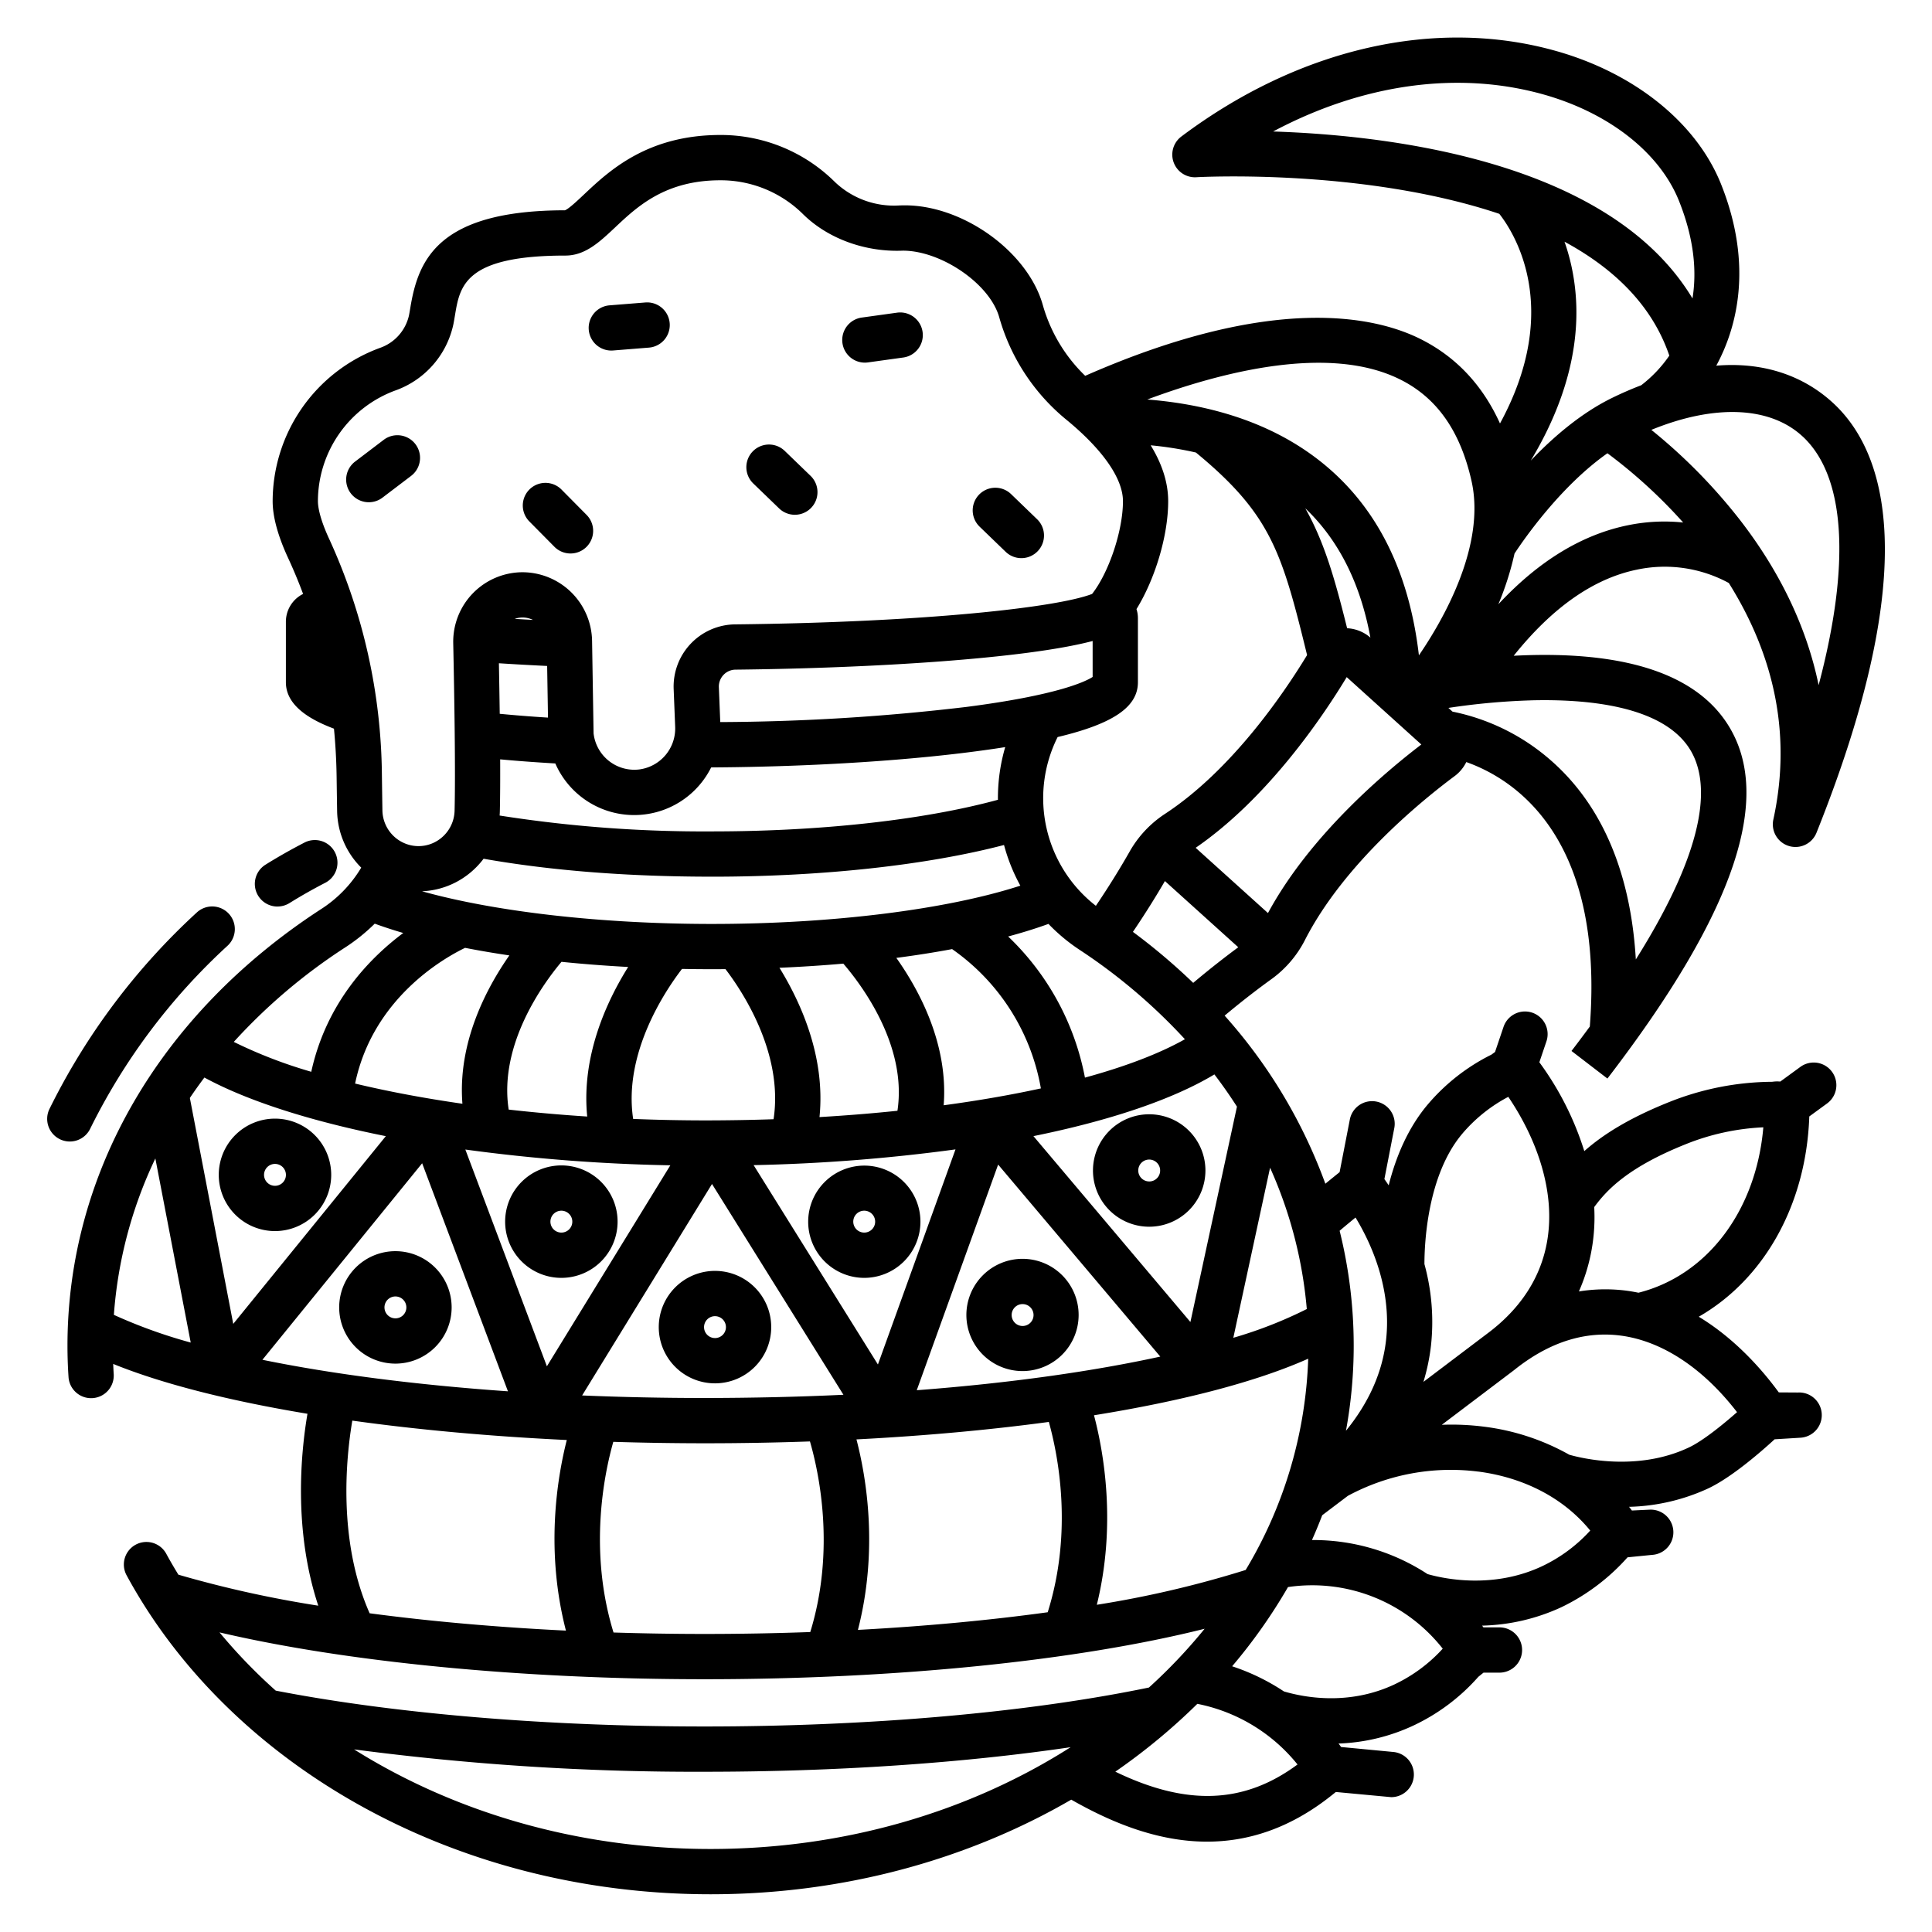 <svg id="Layer_1" height="512" viewBox="0 0 512 512" width="512" xmlns="http://www.w3.org/2000/svg" data-name="Layer 1"><path d="m454.826 96.9c.053-.089.098-.171 0 0z"/><path d=""/><path d="m72.9 296.45a14.9 14.9 0 1 0 14.874 14.9 14.9 14.9 0 0 0 -14.874-14.9zm0 17.8a2.9 2.9 0 1 1 2.874-2.9 2.89 2.89 0 0 1 -2.874 2.901z"/><path d="m104.815 331.574a14.9 14.9 0 1 0 14.874 14.9 14.9 14.9 0 0 0 -14.874-14.9zm0 17.8a2.9 2.9 0 1 1 2.874-2.9 2.89 2.89 0 0 1 -2.874 2.9z"/><path d="m148.794 308.847a14.9 14.9 0 1 0 14.873 14.9 14.9 14.9 0 0 0 -14.873-14.9zm0 17.8a2.9 2.9 0 1 1 2.873-2.9 2.89 2.89 0 0 1 -2.873 2.9z"/><path d="m189.506 336.8a14.9 14.9 0 1 0 14.874 14.9 14.9 14.9 0 0 0 -14.874-14.9zm0 17.8a2.9 2.9 0 1 1 2.874-2.9 2.891 2.891 0 0 1 -2.874 2.9z"/><path d="m256.1 348.5a14.874 14.874 0 1 0 14.874-14.9 14.9 14.9 0 0 0 -14.874 14.9zm14.874-2.9a2.9 2.9 0 1 1 -2.874 2.9 2.891 2.891 0 0 1 2.878-2.9z"/><path d="m243.925 323.747a14.874 14.874 0 1 0 -14.874 14.9 14.9 14.9 0 0 0 14.874-14.9zm-14.874 2.9a2.9 2.9 0 1 1 2.874-2.9 2.891 2.891 0 0 1 -2.874 2.9z"/><path d="m304.576 295.294a14.9 14.9 0 1 0 14.874 14.9 14.9 14.9 0 0 0 -14.874-14.9zm0 17.8a2.9 2.9 0 1 1 2.874-2.9 2.891 2.891 0 0 1 -2.874 2.906z"/><path d="m97.74 133.1a5.969 5.969 0 0 0 3.625-1.223l7.582-5.76a6 6 0 1 0 -7.26-9.555l-7.581 5.76a6 6 0 0 0 3.634 10.778z"/><path d="m146.926 144.9a6 6 0 0 0 8.53-8.441l-6.7-6.768a6 6 0 0 0 -8.529 8.44z"/><path d="m162 92.9c.161 0 .323-.007.486-.019l9.489-.76a6 6 0 1 0 -.958-11.962l-9.489.76a6 6 0 0 0 .472 11.981z"/><path d="m206.475 134.738a6 6 0 1 0 8.334-8.634l-6.85-6.614a6 6 0 0 0 -8.335 8.634z"/><path d="m229.2 96.1a5.882 5.882 0 0 0 .832-.059l9.429-1.308a6 6 0 0 0 -1.649-11.885l-9.429 1.308a6 6 0 0 0 .817 11.944z"/><path d="m266.459 146.186a6 6 0 1 0 8.335-8.632l-6.851-6.614a6 6 0 0 0 -8.335 8.633z"/><path d="m15.811 301.875a5.995 5.995 0 0 0 8.052-2.674 164.729 164.729 0 0 1 36.4-48.537 6 6 0 0 0 -8.063-8.888 176.7 176.7 0 0 0 -39.061 52.046 6 6 0 0 0 2.672 8.053z"/><path d="m73.541 240.234a5.973 5.973 0 0 0 3.16-.9c3.056-1.9 6.213-3.691 9.383-5.328a6 6 0 1 0 -5.5-10.663c-3.452 1.782-6.888 3.732-10.212 5.8a6 6 0 0 0 3.172 11.1z"/><path d="m80.321 157.4a8.227 8.227 0 0 0 -4.558 7.416v15.991c0 6.243 6.488 9.942 12.741 12.3q.6 6.216.7 12.581c.044 3.19.09 6.318.137 9.272a21.635 21.635 0 0 0 6.388 14.97 33.36 33.36 0 0 1 -10.839 11.122c-42.585 27.757-67.009 69.883-67.009 115.576q0 4.26.291 8.46a6 6 0 0 0 11.967-.849c-.063-.925-.1-1.855-.142-2.784 13.02 5.282 30.686 9.759 51.484 13.209-1.732 10.158-3.79 30.761 2.866 50.857a297.623 297.623 0 0 1 -37.075-8.216c-1.122-1.841-2.214-3.7-3.236-5.588a5.981 5.981 0 0 0 -10.5 5.73c27.039 49.868 86.244 84.553 154.776 84.553 35.4 0 68.305-9.255 95.582-25.073 10.007 5.692 22.423 11.129 35.979 11.129 10.59 0 21.872-3.32 33.225-12.428l.914-.733 14.686 1.37a6 6 0 0 0 .561-11.973l-13.852-1.319-.452-.617c-.075-.1-.157-.2-.233-.3a50.9 50.9 0 0 0 20.067-4.872 53.023 53.023 0 0 0 16.991-12.815l1.368-1.1h4.223a6 6 0 0 0 0-12h-4.249c-.114-.155-.233-.305-.348-.459a52.807 52.807 0 0 0 21.111-4.932 55.881 55.881 0 0 0 17.436-13.172l6.476-.644a6 6 0 0 0 -.571-11.986l-4.758.227-.137-.188c-.2-.27-.41-.525-.613-.79a53.069 53.069 0 0 0 21-4.887c6.144-2.906 13.789-9.537 17.575-13.01l6.863-.419a6 6 0 1 0 -.732-11.978l-5.024-.031c-6.193-8.459-13.574-15.453-21.214-20.05 17.241-9.9 28.486-29.583 29.295-53.081l4.753-3.469a6 6 0 0 0 -7.075-9.692l-5.37 3.919a8.317 8.317 0 0 0 -2.1.058 74.674 74.674 0 0 0 -27.18 5.306c-10.9 4.338-17.817 8.778-22.653 13.066a79.932 79.932 0 0 0 -11.692-23.245l-.219-.3 1.874-5.535a6 6 0 1 0 -11.366-3.849l-2.255 6.662-.957.7a53.093 53.093 0 0 0 -16.774 13.092c-5.423 6.363-8.6 14.195-10.453 21.543-.411-.62-.792-1.171-1.136-1.655l2.61-13.438a6 6 0 1 0 -11.779-2.288l-2.7 13.892c-1 .8-2.334 1.88-3.776 3.064a137.222 137.222 0 0 0 -26.693-44.546c4.959-4.156 9.313-7.442 12.365-9.644a29.026 29.026 0 0 0 8.872-10.3c10.349-20.335 31.231-37.226 39.729-43.545a10.213 10.213 0 0 0 3.077-3.71c12.436 4.4 36.644 19.518 32.735 70.093-1.551 2.108-3.151 4.252-4.854 6.47l9.519 7.307c33.79-44.02 44.19-74.762 31.794-93.984-8.265-12.813-25.949-18.944-52.557-18.222-1.373.037-2.731.094-4.073.163 10.249-12.809 21.2-20.478 32.653-22.82a35.567 35.567 0 0 1 24.35 3.538c12.541 20.012 16.518 41.051 11.806 62.681a6 6 0 0 0 11.432 3.509c28.472-71.055 18.161-101.106 4.5-113.8-7.9-7.34-18.551-11.026-31.057-9.983-.05.089-.1.182 0 0 5.253-9.649 9.985-26.248 1.282-48.063-6.486-16.256-22.88-29.477-43.855-35.364-31.891-8.951-68.043-.679-99.189 22.7a6 6 0 0 0 3.964 10.789c.693-.045 44.207-2.4 80.3 9.7 3.689 4.675 16.924 24.81.18 55.552-4.623-10.207-11.716-17.741-21.213-22.449-11.776-5.838-38.8-12.124-88.712 9.824a41.913 41.913 0 0 1 -11.23-18.757c-3.958-14.075-21.035-26.422-36.545-26.422q-.8 0-1.595.035a22.69 22.69 0 0 1 -16.973-6.234 42.907 42.907 0 0 0 -30.325-12.447c-19.424 0-29.527 9.52-36.213 15.82-1.706 1.608-4.03 3.8-5 4.138-33.836.035-38.886 13.327-40.961 25.786-.119.718-.234 1.414-.365 2.076a11.879 11.879 0 0 1 -7.732 8.621 43.348 43.348 0 0 0 -28.393 40.6c0 4.125 1.381 9.2 4.106 15.086q2.164 4.677 3.959 9.502zm11.121 93.706a48.872 48.872 0 0 0 7.866-6.325c2.364.866 4.892 1.688 7.557 2.471-9.206 6.881-20.409 18.644-24.375 36.782a124.8 124.8 0 0 1 -20.534-7.92 150 150 0 0 1 29.486-25.009zm53.558-74.619.223 13.689c-4.744-.3-8.815-.625-12.79-1.011-.061-4.521-.138-9.082-.22-13.394 4.349.284 8.799.523 12.787.716zm-8.6-12.48a6.363 6.363 0 0 1 2.1-.361 6.283 6.283 0 0 1 2.738.634c-1.674-.089-3.282-.18-4.838-.273zm164.781-2.588c4.92-7.985 8.4-19.422 8.4-28.6 0-4.837-1.562-9.784-4.64-14.808a92.612 92.612 0 0 1 11.992 1.914c19.884 16.392 22.79 26.423 29.459 53.681-6.155 10.133-19.989 30.533-37.748 42.139a29.033 29.033 0 0 0 -9.282 9.934c-2 3.524-5.035 8.591-8.943 14.371a36.143 36.143 0 0 1 -10.136-44.725c14.9-3.545 21.276-8.051 21.276-14.516v-16.97a7.773 7.773 0 0 0 -.379-2.42zm44.74-26.7c8.834 8.407 14.6 19.866 17.247 34.248a10.2 10.2 0 0 0 -6.168-2.477c-3.241-13.048-6.039-22.837-11.08-31.768zm-31.909 140.688c-6.756 3.81-15.756 7.235-26.491 10.172a69.6 69.6 0 0 0 -20.352-37.4c3.835-1.031 7.412-2.143 10.683-3.334a48.267 48.267 0 0 0 8.184 6.825 149.889 149.889 0 0 1 27.976 23.737zm16.1 140.652a276.371 276.371 0 0 1 -39.441 9.224c5.2-21.155 1.883-40.228-.75-50.223 23.5-3.784 43.065-8.884 56.767-14.992a116.071 116.071 0 0 1 -16.573 55.991zm-87.162-47.633 21.567-59.8 42.972 50.888c-17.466 3.811-39.164 6.977-64.536 8.912zm-15.981 13.03c18.125-.941 35.284-2.509 50.985-4.629 2.458 8.815 6.449 28.945-.3 50.437-15.5 2.135-32.455 3.715-50.295 4.672 5.441-21.12 2.277-40.225-.387-50.48zm-40.267-10.973c-11.031 0-21.878-.23-32.432-.673l34.419-56.045 34.828 55.863q-17.455.83-36.812.855zm28.027 62.024c-9.178.333-18.543.507-28.027.507-8.122 0-16.175-.132-24.113-.383-6.7-21.8-2.425-42.192-.058-50.528q11.91.371 24.171.38c9.484 0 18.818-.166 27.944-.488 2.415 8.34 6.776 28.725.086 50.512zm-64.754-.38c-18.376-.9-35.945-2.452-52.019-4.593-8.494-19.224-6.251-41.229-4.589-51.056 17.392 2.429 36.593 4.177 56.84 5.141-2.607 10.254-5.692 29.375-.229 50.508zm-5.043-70.043-21.61-57.445a464.015 464.015 0 0 0 54.322 4.179zm10.683-66.191c-7.11-.463-14.062-1.082-20.807-1.839-2.678-17.333 9.269-33.542 13.993-39.161 5.7.582 11.61 1.04 17.67 1.365-5.671 9.054-12.456 23.601-10.853 39.635zm25.118-39.121q3.938.074 7.927.077 1.806 0 3.6-.016c4.312 5.641 15.427 22.188 12.741 39.774q-8.783.3-17.8.31c-6.534 0-13.015-.136-19.409-.389-2.64-17.497 8.589-34.092 12.944-39.756zm18.982 52a469.639 469.639 0 0 0 53.5-4.17l-20.558 57zm6.841-52.3c5.782-.248 11.44-.616 16.931-1.1 4.737 5.5 16.968 21.642 14.345 38.994-6.682.7-13.584 1.257-20.659 1.674 1.635-15.988-5.019-30.505-10.614-39.573zm43.525 36.443c1.261-16.061-6.35-30.325-12.543-39.065 5.147-.671 10.087-1.45 14.779-2.328a56.942 56.942 0 0 1 23.525 36.917c-7.942 1.731-16.584 3.234-25.758 4.471zm39.479-113.516c-1.885 1.215-9.249 4.819-33.424 7.941a570.109 570.109 0 0 1 -65.261 4.017l-.368-9.217a4.477 4.477 0 0 1 1.237-3.29 4.409 4.409 0 0 1 3.168-1.384c36.173-.388 76.8-2.878 94.648-7.595zm-26.586 19.114c1.173-.172 2.305-.346 3.418-.522a48.063 48.063 0 0 0 -1.931 13.96c-19.629 5.344-46.876 8.381-75.8 8.381a349.012 349.012 0 0 1 -56.255-4.207c.024-.338.046-.677.054-1.018.092-3.713.112-8.546.088-13.872 4.448.416 9.069.759 14.616 1.088a22.8 22.8 0 0 0 41.3 1.052c27.377-.165 54.336-1.917 74.513-4.867zm-74.314 33.819c29.189 0 56.893-3.039 77.416-8.4a48.163 48.163 0 0 0 4.326 10.781c-19.482 6.319-49.809 10.142-81.742 10.142-29.373 0-57.358-3.227-76.818-8.656a21.391 21.391 0 0 0 12-4.307 21.719 21.719 0 0 0 4.312-4.317c17.854 3.15 38.179 4.752 60.509 4.752zm-65.4 18.86q5.623 1.1 11.721 2c-6.111 8.743-13.717 23.135-12.436 39.31-10.192-1.463-19.746-3.262-28.441-5.347 4.719-22.644 23.543-33.265 29.156-35.968zm-93.082 97.259a115.5 115.5 0 0 1 10.992-41.451l9.372 48.79a135.029 135.029 0 0 1 -20.364-7.339zm20.133-57.484q1.845-2.74 3.855-5.407c11.532 6.261 28.25 11.566 48.081 15.533l-40.435 49.749zm19.23 69.39 42.331-52.081 22.735 60.435c-24.28-1.694-46.468-4.553-65.066-8.354zm-11.368 72.243c33.557 7.856 79.99 12.413 128.532 12.413 50.9 0 98.753-4.91 132.537-13.375a141.291 141.291 0 0 1 -14.763 15.575c-32.221 6.659-73.948 10.322-117.774 10.322-41.784 0-82.032-3.374-113.63-9.5a142 142 0 0 1 -14.902-15.435zm35.672 31.011a692.107 692.107 0 0 0 92.86 5.924c34.765 0 68.3-2.279 97.025-6.51-26.559 16.922-59.618 26.975-95.418 26.975-35.377 0-68.07-9.826-94.467-26.388zm201.727 5.9a163 163 0 0 0 21.735-17.975 45.329 45.329 0 0 1 26.549 16.07c-14.096 10.433-29.318 11.086-48.284 1.904zm74.086-23.177c-12.2 5.768-24.047 3.495-29.405 1.912a56.893 56.893 0 0 0 -13.727-6.664 143.189 143.189 0 0 0 14.806-20.992 43.971 43.971 0 0 1 41.006 16.328 40.97 40.97 0 0 1 -12.68 9.415zm90.674-72.1c-3.8 3.344-9.054 7.606-12.748 9.352-13.736 6.5-28.561 2.833-31.715 1.929a61.391 61.391 0 0 0 -22.469-7.415 67.652 67.652 0 0 0 -11.31-.512l19.057-14.417c.046-.034.088-.071.135-.105 9.123-7.318 18.636-10.383 28.27-9.112 10.922 1.446 21.797 8.623 30.78 20.284zm-37.807-49.951c.053-1.454.03-2.925-.04-4.4 3.278-4.457 8.847-10.528 24.459-16.743a62.617 62.617 0 0 1 20.356-4.39c-1.878 22-14.8 39.225-33.087 43.835-1.027-.21-2.056-.393-3.089-.529a43.75 43.75 0 0 0 -12.7.192 48.336 48.336 0 0 0 4.101-17.961zm-45.039 10.707c0-5.214.691-23.581 10.109-34.631a41.08 41.08 0 0 1 12.119-9.685c7.375 10.923 11.206 22.626 10.819 33.169-.436 11.9-6.114 21.97-16.547 29.69l-16.764 12.682a53.874 53.874 0 0 0 2-9.592 57.806 57.806 0 0 0 -1.736-21.629zm14.34 55c12.263 1.62 22.693 7.144 29.6 15.628a40.964 40.964 0 0 1 -12.673 9.407c-13.119 6.2-26.229 3.33-30.44 2.124a55.25 55.25 0 0 0 -30.631-9.023q1.449-3.25 2.718-6.573l6.787-5.134a57.533 57.533 0 0 1 34.639-6.419zm-32.6-67.332c3.922 6.437 9.684 18.6 8.077 32.6-.969 8.44-4.534 16.434-10.608 23.9a124.842 124.842 0 0 0 2.051-22.538 126.312 126.312 0 0 0 -3.731-30.457c1.359-1.152 2.839-2.379 4.208-3.5zm-12.909 24.249a114.605 114.605 0 0 1 -19.475 7.622l9.739-45.072a115.358 115.358 0 0 1 9.733 37.455zm-30.849 3.442-41.6-49.265c20.239-4.107 36.846-9.677 47.957-16.354q3.184 4.177 5.978 8.539zm.743-89.878a162.205 162.205 0 0 0 -15.977-13.513c3.529-5.207 6.391-9.879 8.481-13.469l19.44 17.545c-3.196 2.359-7.341 5.556-11.947 9.442zm19.811-18.5-19.163-17.295c19.165-13.186 33.679-34.726 40.03-45.233l19.774 17.857c-9.734 7.424-29.575 24.168-40.644 44.676zm69.525-56.367c15.213-.414 34.877 1.461 42.146 12.731 5.148 7.982 5.9 23.989-14.185 55.925-1.1-18.648-6.618-38.731-22.362-52.616a56.4 56.4 0 0 0 -26.214-13.056l-1.09-.984a182.028 182.028 0 0 1 21.702-1.995zm72.173-69.938c11.408 10.6 12.72 33.893 4.232 65.9-3.132-15.2-10.155-29.994-20.941-43.894a145.712 145.712 0 0 0 -23.386-23.751c16.718-6.842 31.455-6.277 40.092 1.75zm-140.333-80.821c23.647-12.579 48.947-16.186 71.623-9.821 17.4 4.885 30.842 15.449 35.952 28.258 4.091 10.253 4.694 18.833 3.561 25.806-21.765-36.188-79.594-43.21-111.136-44.243zm79.059 35.671a55.618 55.618 0 0 0 -1.833-6.46c12.847 6.956 23.174 16.659 27.774 30.187a34.564 34.564 0 0 1 -7.444 7.849c-2.543.973-5.112 2.082-7.7 3.347-8.22 4.014-15.619 10.377-21.577 16.626 8.21-13.612 15.066-31.878 10.78-51.549zm-15.082 76.176c2.181-3.329 12.026-17.724 24.621-26.575a134.977 134.977 0 0 1 20.07 18.353 48.041 48.041 0 0 0 -14.342.666c-12.324 2.436-23.917 9.485-34.632 21a79.207 79.207 0 0 0 4.283-13.444zm-30.4-46.174c9.792 4.853 16 13.657 18.993 26.913 3.883 17.223-7.641 37.048-13.936 46.244-2.943-25.294-13.62-43.928-31.83-55.466-12.878-8.158-27.576-11.35-40.15-12.337 19.692-7.329 48.136-14.667 66.921-5.354zm-266.2 2.967a23.937 23.937 0 0 0 15.393-17.568c.153-.776.289-1.59.429-2.431 1.29-7.747 2.624-15.757 29.26-15.757 5.238 0 9.054-3.6 13.1-7.4 5.935-5.594 13.323-12.554 27.983-12.554a30.977 30.977 0 0 1 21.886 8.982c6.672 6.585 16.659 10.095 26.465 9.67 10.106 0 23.019 8.741 25.527 17.659a54.088 54.088 0 0 0 17.864 27.2c9.623 7.92 14.923 15.567 14.923 21.533 0 7.839-3.742 18.926-8.179 24.579-9.232 3.593-44.445 7.528-94.62 8.067a16.479 16.479 0 0 0 -16.266 17.151l.4 10.038a10.943 10.943 0 0 1 -9.561 11.263 10.864 10.864 0 0 1 -12.063-9.563l-.4-24.571a18.5 18.5 0 0 0 -18.4-18.134 18.415 18.415 0 0 0 -18.394 18.819c.306 14.5.615 33.957.359 44.34a9.634 9.634 0 0 1 -3.84 7.5 9.458 9.458 0 0 1 -8.12 1.612 9.626 9.626 0 0 1 -7.165-9.15c-.047-2.947-.092-6.067-.136-9.249a153.148 153.148 0 0 0 -13.958-62.661c-2.607-5.63-3-8.71-3-10.044a31.311 31.311 0 0 1 20.509-29.331z"/></svg>